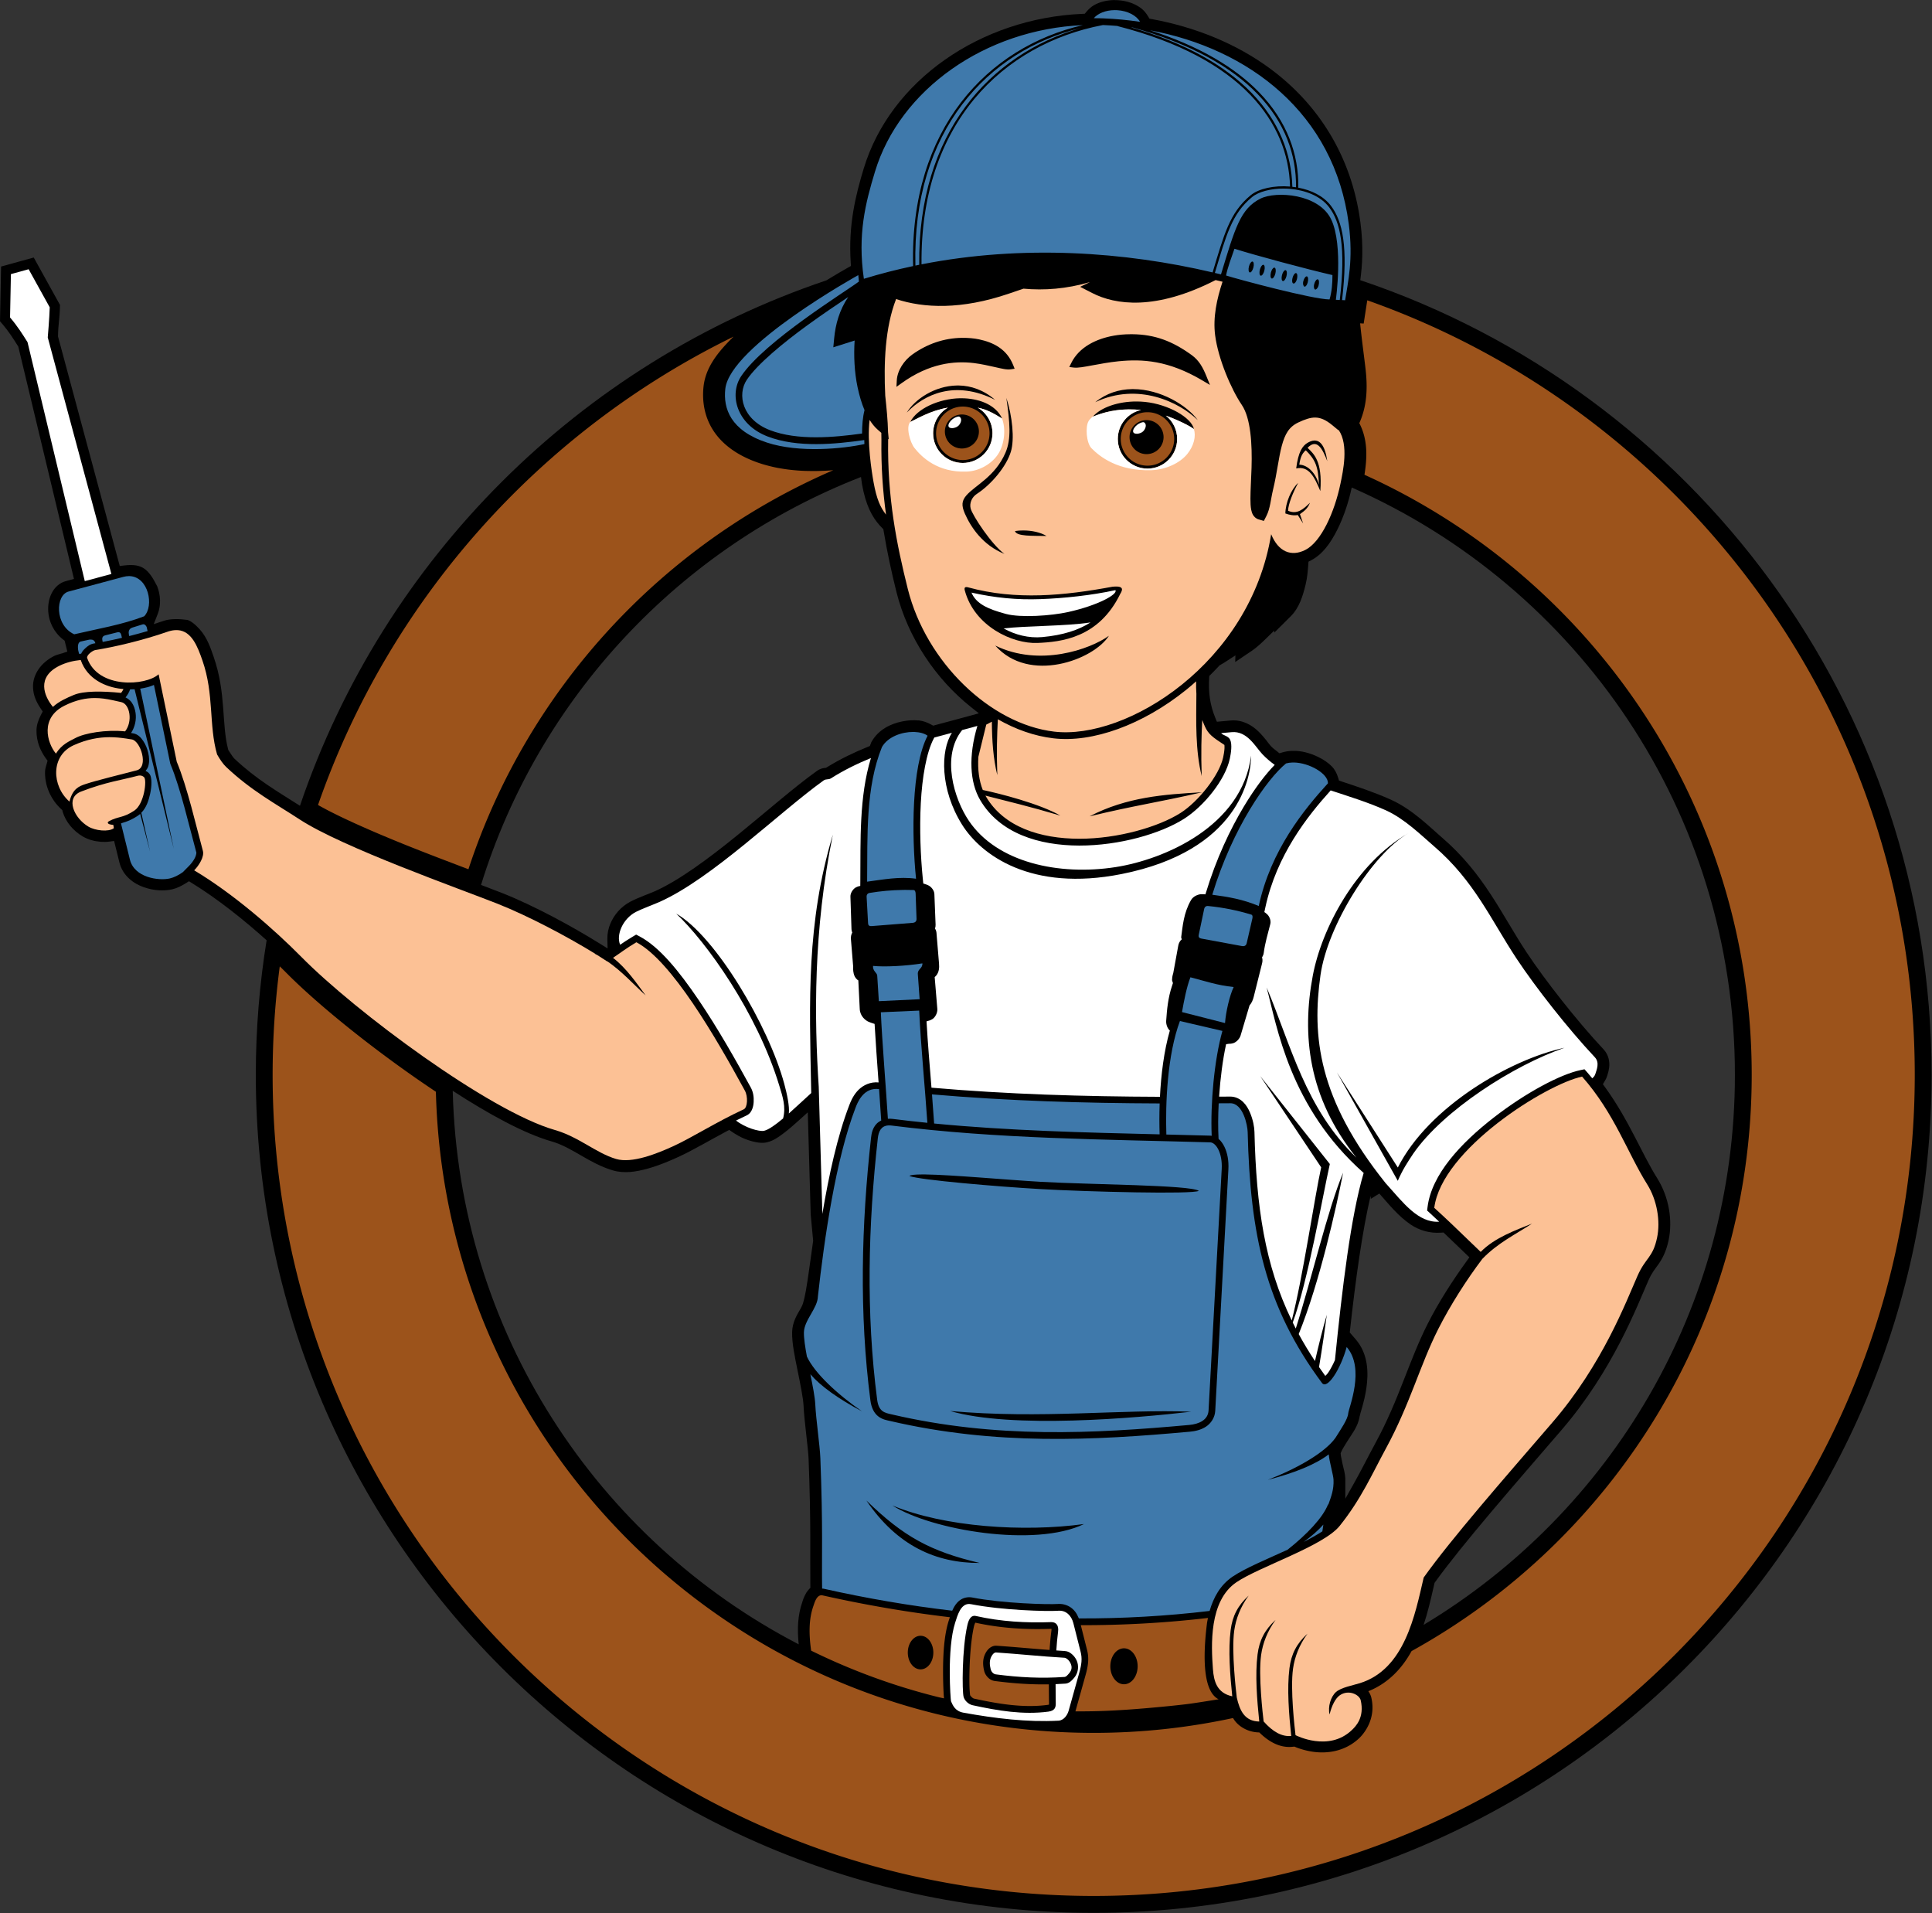<?xml version="1.0" encoding="UTF-8"?>
<!DOCTYPE svg PUBLIC '-//W3C//DTD SVG 1.0//EN'
          'http://www.w3.org/TR/2001/REC-SVG-20010904/DTD/svg10.dtd'>
<svg height="171.2" preserveAspectRatio="xMidYMid meet" version="1.0" viewBox="0.0 -0.0 172.9 171.2" width="172.9" xmlns="http://www.w3.org/2000/svg" xmlns:xlink="http://www.w3.org/1999/xlink" zoomAndPan="magnify"
><rect x="0.0" y="-0.0" width="172.9" height="171.2" fill="#333333" stroke="none"/><g
  ><g id="change1_1"
    ><path d="m 121.353,-2.422 0.006,0.006 c -0.66,0.015 -1.277,0.165 -1.797,0.465 -0.245,0.141 -0.472,0.351 -0.684,0.605 l -0.128,0.154 -0.2,0.009 c -9.136,0.384 -17.201,5.968 -19.583,13.841 -0.735,2.431 -1.386,5.064 -1.162,8.433 l 0.019,0.285 -0.249,0.139 c -0.269,0.151 -0.979,0.553 -1.954,1.151 C 73.512,30.112 56.003,47.587 48.514,69.677 46.51,68.398 44.608,67.311 42.651,65.463 c -0.064,-0.061 -0.078,-0.085 -0.113,-0.13 -0.034,-0.045 -0.073,-0.098 -0.116,-0.159 -0.085,-0.121 -0.186,-0.272 -0.284,-0.429 l -0.036,-0.058 -0.018,-0.066 c -0.598,-2.289 -0.166,-5.027 -1.293,-8.267 -0.269,-0.775 -0.568,-1.702 -1.249,-2.468 -0.196,-0.22 -0.427,-0.437 -0.638,-0.593 -0.21,-0.157 -0.415,-0.239 -0.45,-0.245 -0.755,-0.103 -1.536,-0.115 -2.112,0.074 l -0.914,0.301 0.353,-0.895 c 0.314,-0.797 0.264,-1.704 -0.047,-2.499 -0.393,-0.785 -0.745,-1.293 -1.152,-1.57 -0.412,-0.281 -0.925,-0.389 -1.807,-0.284 l -0.388,0.047 -5.523,-20.525 v -0.062 c 0.006,-0.961 0.146,-1.573 0.168,-2.526 l 0.007,-0.245 -2.349,-4.243 -2.923,0.805 -0.096,4.898 0.225,0.261 c 0.551,0.643 0.963,1.293 1.372,1.944 l 0.039,0.063 4.982,20.789 -0.671,0.179 c -0.648,0.152 -1.096,0.625 -1.34,1.13 -0.241,0.495 -0.324,1.049 -0.291,1.603 0.055,0.908 0.499,1.867 1.342,2.516 l 0.125,0.096 0.243,0.977 -0.396,0.132 c -0.31,0.103 -0.564,0.151 -0.745,0.24 -1.284,0.631 -1.953,1.734 -1.932,2.785 0.016,0.798 0.335,1.416 0.716,1.977 l 0.153,0.225 -0.127,0.24 c -0.254,0.478 -0.42,0.954 -0.43,1.419 -0.022,1.028 0.364,1.899 0.86,2.568 l 0.131,0.176 -0.058,0.212 c -0.082,0.298 -0.158,0.51 -0.166,0.731 -0.044,1.242 0.472,2.487 1.438,3.383 l 0.107,0.099 0.03,0.143 c 0.003,0.003 0.003,0.006 0.003,0.009 0.283,0.924 0.948,1.702 1.804,2.206 0.495,0.291 1.054,0.429 1.617,0.474 0.221,0.018 0.499,0.015 0.778,-0.021 l 0.402,-0.055 0.474,1.919 c 0.296,1.2 1.276,1.907 2.193,2.223 0.912,0.314 1.814,0.349 2.549,0.181 0.396,-0.091 0.818,-0.297 1.245,-0.567 l 0.238,-0.152 0.24,0.148 c 2.318,1.424 4.697,3.324 6.71,5.135 -0.634,3.92 -0.968,7.941 -0.968,12.039 0,41.395 33.59,74.985 74.985,74.985 41.395,0 74.985,-33.59 74.985,-74.985 0,-33.054 -21.419,-61.131 -51.126,-71.103 0.18,-1.331 0.292,-2.994 0.015,-5.133 -0.781,-6.033 -3.857,-10.672 -8.067,-13.785 -3.077,-2.275 -6.756,-3.735 -10.616,-4.447 l -0.202,-0.037 -0.105,-0.177 c -0.185,-0.312 -0.401,-0.575 -0.65,-0.76 -0.567,-0.422 -1.288,-0.666 -2.077,-0.713 -0.098,-0.009 -0.196,-0.009 -0.295,-0.009 z m -22.631,42.681 9.01e-4,4.65e-4 c 0.034,0.265 0.069,0.526 0.092,0.658 0.332,1.836 0.868,2.883 1.613,3.708 0.063,0.07 0.121,0.126 0.197,0.203 l 0.099,0.102 0.023,0.14 c 0.315,1.895 0.707,3.711 1.15,5.482 1.028,4.101 3.52,7.79 6.675,10.298 l 0.696,0.553 -0.856,0.236 c -0.989,0.273 -2.01,0.541 -3.054,0.821 l -0.176,0.048 -0.159,-0.089 c -0.365,-0.203 -0.742,-0.336 -1.108,-0.379 h -0.025 -0.041 -0.025 c -0.101,-0.012 -0.193,-0.018 -0.275,-0.018 h -0.005 -0.006 c -0.378,-0.009 -0.758,0.034 -1.135,0.109 -1.018,0.205 -2.108,0.726 -2.713,1.785 l -0.004,0.003 -0.035,0.059 -0.028,0.072 c -0.009,0.021 -0.017,0.048 -0.036,0.098 l -0.071,0.18 -0.18,0.073 c -1.253,0.508 -2.481,1.099 -3.655,1.823 l -0.085,0.054 -0.1,0.012 c -0.164,0.018 -0.415,0.053 -0.72,0.271 -2.058,1.474 -4.549,3.669 -7.118,5.752 -2.569,2.084 -5.218,4.046 -7.379,5.01 -0.419,0.187 -1.526,0.582 -2.187,0.929 -0.857,0.449 -1.463,1.179 -1.798,1.969 -0.178,0.42 -0.28,0.902 -0.269,1.386 l 0.02,0.835 -0.709,-0.441 C 72.897,80.485 69.495,78.626 66.605,77.483 66.112,77.289 65.453,77.038 64.719,76.76 69.893,60.023 82.515,46.568 98.721,40.259 Z m 43.918,0.939 c 20.198,8.881 34.292,29.056 34.292,52.549 0,20.908 -11.163,39.189 -27.857,49.219 0.379,-1.139 0.65,-2.333 0.853,-3.217 0.036,-0.155 0.072,-0.31 0.106,-0.456 l 0.021,-0.088 0.053,-0.074 c 2.447,-3.393 7.048,-8.656 11.301,-13.591 4.629,-5.372 6.792,-11.155 7.777,-13.378 0.317,-0.716 0.564,-0.984 0.899,-1.456 0.337,-0.474 0.699,-1.137 0.916,-2.17 0.369,-1.764 0.035,-3.846 -1.028,-5.54 -1.405,-2.24 -2.525,-5.199 -4.681,-8.164 l -0.175,-0.242 0.152,-0.255 c 0.095,-0.159 0.157,-0.258 0.245,-0.535 0.087,-0.276 0.141,-0.496 0.166,-0.715 0.054,-0.481 -0.029,-1.108 -0.513,-1.624 -2.366,-2.518 -5.238,-6.19 -6.877,-8.665 -2.238,-3.379 -3.794,-7.039 -7.604,-10.302 -1.044,-0.894 -2.611,-2.497 -4.562,-3.372 -1.476,-0.662 -2.969,-1.15 -4.398,-1.623 l -0.225,-0.075 -0.066,-0.226 c -0.127,-0.432 -0.339,-0.803 -0.551,-1.02 -0.356,-0.364 -0.787,-0.648 -1.258,-0.874 -0.702,-0.336 -1.504,-0.572 -2.334,-0.541 -0.276,0.012 -0.552,0.05 -0.823,0.129 l -0.3,0.088 -0.185,-0.151 c -0.165,-0.135 -0.382,-0.282 -0.583,-0.494 -0.134,-0.142 -0.218,-0.279 -0.405,-0.514 -0.187,-0.235 -0.43,-0.523 -0.703,-0.79 -0.551,-0.54 -1.413,-1.082 -2.491,-0.984 l -1.229,0.111 -0.127,-0.307 c -0.499,-1.212 -0.642,-2.313 -0.563,-3.618 l 0.01,-0.17 0.122,-0.123 c 0.257,-0.256 0.509,-0.51 0.753,-0.776 l 0.054,-0.059 0.07,-0.037 c 0.188,-0.098 0.39,-0.232 0.61,-0.375 l 0.731,-0.473 -0.023,0.595 1.498,-1.011 c 0.398,-0.27 0.815,-0.65 1.23,-1.055 l 0.768,-0.75 v 0.189 l 1.492,-1.484 c 0.731,-0.728 1.06,-1.767 1.317,-2.832 0.145,-0.604 0.192,-1.185 0.236,-1.784 l 0.019,-0.252 0.224,-0.117 c 1.049,-0.544 1.757,-1.562 2.345,-2.727 0.579,-1.147 1.02,-2.477 1.3,-3.791 z M 62.186,95.182 c 3.277,2.122 6.41,3.828 8.843,4.525 1.887,0.541 3.341,1.96 5.481,2.593 1.041,0.308 2.111,0.124 3.128,-0.158 1.018,-0.282 1.999,-0.701 2.79,-1.066 1.233,-0.569 2.707,-1.439 4.257,-2.268 l 0.243,-0.13 0.226,0.157 c 0.407,0.281 0.823,0.511 1.206,0.659 0.332,0.129 0.654,0.224 0.961,0.283 0.28,0.051 0.619,0.098 0.98,0.012 0.612,-0.143 1.068,-0.484 1.565,-0.862 0.449,-0.342 0.912,-0.753 1.369,-1.165 l 0.726,-0.655 0.261,9.136 0.22,2.363 -0.008,0.053 c -0.243,1.694 -0.45,3.339 -0.64,4.389 -0.189,1.049 -0.304,1.326 -0.469,1.611 -0.31,0.539 -0.75,1.215 -0.765,2.131 -0.017,0.997 0.242,2.202 0.492,3.435 0.25,1.234 0.498,2.469 0.528,3.093 0.067,1.429 0.416,3.832 0.453,4.771 0.231,5.931 0.125,8.662 0.158,11.375 l 0.004,0.182 -0.123,0.132 c -0.108,0.116 -0.193,0.233 -0.245,0.319 -0.114,0.187 -0.202,0.388 -0.261,0.542 -0.029,0.077 -0.051,0.144 -0.066,0.191 -0.008,0.024 -0.013,0.042 -0.017,0.057 -0.005,0.015 0.004,-0.006 -0.015,0.051 -0.415,1.175 -0.456,2.439 -0.319,3.772 C 75.135,135.367 62.715,116.76 62.186,95.183 Z M 145.107,104.371 c 0.847,0.955 1.686,2.013 2.794,2.768 0.763,0.519 1.722,0.816 2.75,0.734 l 0.201,-0.015 0.146,0.139 c 0.505,0.48 1.157,1.106 1.889,1.811 l 0.282,0.273 -0.23,0.318 c -1.262,1.742 -2.527,3.704 -3.497,5.621 -1.709,3.379 -2.557,6.772 -4.662,10.645 -0.654,1.203 -1.221,2.354 -1.867,3.506 l -0.846,1.509 v -1.729 c 0,-0.095 -0.003,-0.077 0.005,-0.015 v -0.015 c -0.021,-0.497 -0.159,-0.928 -0.267,-1.414 -0.054,-0.24 -0.101,-0.47 -0.131,-0.65 -0.015,-0.077 -0.015,-0.125 -0.015,-0.131 l -0.011,-0.115 0.045,-0.105 c 0.027,-0.064 0.067,-0.158 0.126,-0.264 0.138,-0.249 0.336,-0.56 0.546,-0.889 0.37,-0.582 0.831,-1.173 0.972,-1.983 0.004,-0.109 0.026,-0.12 0.036,-0.139 v -0.006 c 0.003,-0.009 0.003,-0.006 0.006,-0.012 0.003,-0.006 0.004,-0.009 0.006,-0.012 l -0.006,0.015 c -9.3e-4,0.008 -0.002,0.021 -0.002,0.033 0.003,-0.018 0.007,-0.036 0.011,-0.056 0.005,-0.024 0.007,-0.058 0.01,-0.067 l -0.014,0.051 c 0.01,-0.049 0.023,-0.104 0.039,-0.159 0.039,-0.136 0.096,-0.326 0.158,-0.549 0.126,-0.45 0.277,-1.037 0.372,-1.697 0.19,-1.319 0.186,-3.029 -0.958,-4.354 l -0.53,-0.613 0.021,-0.196 c 0.504,-4.603 1.109,-8.916 1.842,-12.032 l 0.02,0.27 0.757,-0.468 z m -1.732,19.878 c -0.002,0.012 -0.003,0.023 -0.003,0.034 0,0.032 0.002,-0.002 0.003,-0.034 z m -0.039,0.121 c -4.6e-4,0.012 -7.7e-4,0.024 -7.7e-4,0.039 l 0.007,-0.073 c -0.002,0.011 -0.004,0.023 -0.006,0.034 z m -50.1,20.386 c 0.13,0.067 0.26,0.134 0.39,0.2 -0.13,-0.066 -0.261,-0.133 -0.39,-0.2 z m 0.532,0.271 c 0.134,0.067 0.268,0.134 0.403,0.201 -0.135,-0.066 -0.269,-0.133 -0.403,-0.201 z m 0.53,0.264 c 0.173,0.085 0.347,0.169 0.522,0.253 0.184,0.088 0.368,0.175 0.553,0.261 -0.185,-0.086 -0.369,-0.173 -0.553,-0.261 -0.174,-0.083 -0.348,-0.168 -0.522,-0.253 z m 1.126,0.537 c 0.16,0.074 0.321,0.148 0.482,0.221 -0.161,-0.073 -0.322,-0.146 -0.482,-0.221 z m 0.598,0.273 c 0.143,0.065 0.287,0.128 0.431,0.192 -0.144,-0.063 -0.288,-0.127 -0.431,-0.192 z m 0.554,0.246 c 0.147,0.064 0.295,0.128 0.442,0.191 -0.148,-0.063 -0.295,-0.127 -0.442,-0.191 z m 0.55,0.237 c 0.182,0.077 0.365,0.154 0.548,0.23 -0.183,-0.075 -0.366,-0.152 -0.548,-0.23 z m 2.559,1.014 c 0.343,0.127 0.689,0.25 1.035,0.37 -0.347,-0.12 -0.692,-0.244 -1.035,-0.37 z m 3.146,1.058 c 0.388,0.118 0.777,0.232 1.168,0.341 -0.391,-0.11 -0.781,-0.224 -1.168,-0.341 z m 6.481,1.563 c 0.228,0.041 0.457,0.077 0.685,0.115 -0.228,-0.038 -0.458,-0.074 -0.685,-0.115 z" transform="translate(-21.67 2.422)"
    /></g
    ><g id="change2_1"
    ><path d="m 130.455,22.638 0.002,0.001 c -5.376,2.753 -8.975,2.219 -11.048,1.155 l -1.073,-0.551 0.881,-0.427 c -2.119,0.623 -4.111,0.759 -5.951,0.591 l -1.324,0.45 c -4.239,1.444 -7.588,1.303 -10.078,0.481 -0.99,2.545 -1.113,5.738 -0.971,8.641 0.116,1.095 0.226,2.182 0.252,3.278 l 0.06,0.633 -0.053,-0.046 v 0.112 c -0.073,5.115 0.741,9.254 1.763,13.333 1.64,6.541 7.386,12.073 13.091,12.753 6.483,0.772 17.555,-6.111 19.424,-17.663 0.642,1.577 1.799,2.037 3.052,1.408 1.426,-0.716 2.627,-3.397 3.151,-5.938 0.221,-1.07 0.759,-3.466 -0.165,-4.801 l -0.018,0.027 -0.529,-0.437 c -0.641,-0.53 -1.097,-0.689 -1.535,-0.698 -0.438,-0.009 -0.917,0.151 -1.527,0.439 -0.841,0.398 -1.198,1.051 -1.479,2.095 -0.282,1.043 -0.419,2.416 -0.782,3.925 -0.209,0.868 -0.25,1.676 -0.595,2.348 l -0.227,0.442 -0.477,-0.139 c -0.238,-0.07 -0.405,-0.249 -0.494,-0.402 -0.088,-0.153 -0.127,-0.297 -0.158,-0.445 -0.059,-0.296 -0.071,-0.621 -0.071,-1.002 0,-0.761 0.067,-1.73 0.099,-2.77 0.064,-2.081 -0.068,-4.436 -0.871,-5.62 -0.941,-1.386 -2.113,-4.107 -2.387,-6.229 -0.207,-1.604 0.147,-3.248 0.662,-4.795 l -0.286,-0.07 c -0.111,-0.027 -0.225,-0.051 -0.336,-0.078 z m -7.464,4.845 c 2.045,0.018 3.617,0.629 5.33,1.869 0.672,0.486 1.01,1.131 1.328,1.919 l 0.303,0.749 -0.696,-0.411 c -3.033,-1.791 -5.342,-1.918 -7.5,-1.704 -0.811,0.081 -1.642,0.238 -2.35,0.368 -0.707,0.129 -1.261,0.243 -1.662,0.192 l -0.379,-0.047 0.167,-0.343 c 0.704,-1.451 2.266,-2.192 3.835,-2.466 0.449,-0.079 0.927,-0.121 1.424,-0.124 h 6.2e-4 c 0.067,-6.21e-4 0.133,-7.77e-4 0.199,0 z m -15.211,0.325 h 6.2e-4 c 0.541,-0.006 1.056,0.039 1.516,0.137 1.286,0.274 2.478,0.873 3.048,2.306 l 0.127,0.32 -0.34,0.052 c -0.368,0.057 -0.815,-0.064 -1.396,-0.194 -0.579,-0.129 -1.258,-0.285 -1.917,-0.365 -1.742,-0.211 -3.99,0.018 -6.461,1.797 l -0.462,0.332 0.03,-0.569 c 0.046,-0.905 0.657,-1.801 1.393,-2.328 1.319,-0.943 2.832,-1.471 4.46,-1.489 z m -0.485,4.263 c 0.064,-0.001 0.128,-0.001 0.192,0 1.073,0.021 2.197,0.389 3.238,1.285 -3.592,-1.813 -6.354,-0.48 -7.903,1.136 0.728,-1.197 2.501,-2.384 4.473,-2.421 z m 15.783,0.323 c 2.449,0.004 4.848,1.471 5.786,2.779 -1.645,-1.616 -5.364,-3.42 -9.177,-1.608 1.005,-0.814 2.143,-1.151 3.274,-1.17 0.039,-6.22e-4 0.078,-9.32e-4 0.117,-9.32e-4 z m -11.344,0.793 c 0.532,1.626 0.741,3.681 0.405,4.794 -0.404,1.339 -1.747,2.947 -3.054,3.793 -0.442,0.286 -0.667,0.822 -0.551,1.294 0.152,0.623 1.905,3.278 3.028,4.072 -1.943,-0.772 -3.022,-2.413 -3.545,-3.611 -0.314,-0.719 -0.286,-1.141 0.142,-1.63 0.793,-0.905 2.555,-1.661 3.488,-3.801 0.543,-1.244 0.396,-2.714 0.086,-4.911 z m -4.004,0.026 c 1.417,0.007 3.015,0.497 3.626,1.818 -0.78,-0.479 -1.362,-0.811 -2.178,-0.975 0.813,0.477 1.313,1.349 1.313,2.291 0,1.467 -1.189,2.656 -2.656,2.656 -1.467,0 -2.657,-1.189 -2.656,-2.656 0,-0.946 0.504,-1.82 1.321,-2.296 -1.61,0.279 -2.757,1.009 -3.367,1.282 0.582,-1.181 2.566,-2.089 4.461,-2.12 0.045,-7.76e-4 0.091,-0.001 0.136,-7.76e-4 z m 15.685,0.289 c 0.24,0 0.483,0.015 0.726,0.039 2.081,0.211 4.157,1.397 4.379,2.432 -0.391,-0.3 -1.448,-0.822 -2.512,-1.205 0.637,0.504 1.008,1.271 1.008,2.083 0,1.467 -1.189,2.656 -2.656,2.656 -1.467,0 -2.657,-1.189 -2.656,-2.656 0,-1.244 0.864,-2.321 2.078,-2.592 -1.469,-0.141 -2.864,0.003 -4.312,0.599 0.729,-0.828 2.266,-1.367 3.945,-1.356 z m -23.922,1.648 c 4.04e-4,4.66e-4 5.28e-4,9.32e-4 7.76e-4,0.001 0,-4.66e-4 0,-9.32e-4 0,-0.001 z m 7.76e-4,0.001 c -0.241,1.943 0.188,4.658 0.353,5.572 0.272,1.505 0.609,2.26 1.116,2.902 -0.284,-2.074 -0.446,-4.269 -0.412,-6.678 0.003,-0.213 -0.003,-0.426 -0.009,-0.639 l -0.335,-0.294 c -0.27,-0.237 -0.504,-0.532 -0.714,-0.864 z m 39.816,1.844 c 0.016,-4.66e-4 0.032,-3.3e-5 0.048,7.76e-4 0.43,0.021 0.889,0.405 1.093,1.842 -0.444,-1.151 -0.937,-2.043 -1.762,-1.192 0.527,0.528 1.348,1.159 1.141,3.869 -0.525,-1.249 -1.01,-2.265 -2.16,-2.023 0.188,-1.504 0.571,-2.027 1.009,-2.286 0.163,-0.097 0.391,-0.208 0.631,-0.211 z m -0.777,0.876 c -0.468,0.343 -0.54,1.025 -0.586,1.283 0.81,0.025 1.528,0.843 1.758,1.819 -0.059,-1.682 -0.329,-2.257 -1.172,-3.102 z m -0.684,2.911 c -0.453,0.832 -0.894,1.898 -0.905,2.497 0.803,0.361 1.359,-0.135 1.963,-0.717 -0.244,0.586 -0.565,0.765 -0.901,1.02 l 0.286,0.836 -0.482,-0.759 c -0.323,0.07 -0.732,-3.4e-5 -1.109,-0.139 0.009,-0.935 0.507,-2.154 1.148,-2.737 z m -24.593,4.26 c 0.764,0 1.537,0.171 2.073,0.494 -1.212,-0.024 -2.705,0.052 -2.824,-0.441 0.243,-0.037 0.497,-0.055 0.752,-0.054 z m 8.303,5.017 c 0.452,0 0.704,0.136 0.36,0.668 -1.924,3.944 -5.289,4.292 -7.411,4.38 -2.221,0.092 -5.634,-1.489 -6.494,-4.692 -0.073,-0.273 0.024,-0.358 0.31,-0.279 4.267,1.166 8.575,0.742 12.914,-0.061 0.08,-0.006 0.155,-0.012 0.229,-0.015 v 0.001 c 0.032,-0.001 0.063,-0.002 0.093,-0.002 z m -84.116,3.9 c -0.044,0 -0.088,0.002 -0.133,0.004 -0.207,0.015 -0.431,0.063 -0.676,0.149 -2.139,0.748 -4.683,1.352 -6.429,1.629 -0.242,0.039 -0.823,0.464 -0.731,0.725 0.981,2.766 5.241,2.487 6.391,1.445 l 1.622,7.822 c 0.943,2.256 1.741,5.789 2.339,7.974 0.146,0.533 -0.354,1.318 -0.779,1.746 3.535,2.11 7.165,5.292 9.585,7.739 4.831,4.901 16.833,13.816 22.682,15.491 2.167,0.621 3.693,2.064 5.489,2.596 1.422,0.421 3.645,-0.463 5.178,-1.17 1.633,-0.753 3.838,-2.16 6.249,-3.272 0.347,-0.16 0.389,-1.146 0.102,-1.671 -2.6,-4.756 -6.564,-11.624 -9.711,-13.277 -0.92,0.548 -1.391,0.926 -2.09,1.393 1.205,0.931 2.124,2.286 2.92,3.364 -1.121,-1.024 -2.098,-2.133 -3.414,-3.043 -0.006,0.003 -0.009,0.006 -0.015,0.009 -0.264,-0.176 -0.56,-0.367 -0.875,-0.563 -0.075,-0.041 -0.15,-0.082 -0.227,-0.122 l 0.015,-0.009 C 72.545,81.442 68.985,79.547 66.211,78.449 62.83,77.112 52.296,73.388 48.492,70.902 46.326,69.486 44.166,68.336 41.919,66.214 41.636,65.947 41.364,65.552 41.097,65.083 40.341,62.46 40.846,59.722 39.789,56.684 39.355,55.433 38.827,54.042 37.571,53.96 l -6.21e-4,0.003 c -0.042,-0.003 -0.085,-0.004 -0.128,-0.004 z m 83.468,0.507 c -1.38,2.165 -7.136,4.305 -10.172,0.876 3.965,1.939 8.493,0.332 10.172,-0.876 z m -92.013,2.165 -0.002,4.04e-4 c -0.684,0.068 -1.331,0.234 -1.904,0.515 -2.073,1.019 -1.381,2.713 -0.586,3.684 0.532,-0.496 1.243,-0.807 1.87,-1.07 0.883,-0.369 2.518,-0.357 4.233,-0.184 0.085,-0.107 0.155,-0.224 0.212,-0.346 -0.06,-0.006 -0.12,-0.009 -0.181,-0.015 -1.473,-0.161 -3.05,-0.9 -3.634,-2.548 -0.006,-0.012 -0.006,-0.024 -0.009,-0.038 z m 99.819,1.911 c -0.293,0.261 -0.588,0.517 -0.889,0.759 -3.912,3.149 -8.401,4.755 -11.891,4.339 -1.699,-0.202 -3.384,-0.799 -4.966,-1.703 -0.075,1.402 -0.12,2.941 -0.049,4.994 -0.375,-1.507 -0.472,-3.126 -0.488,-4.777 l -0.501,0.26 -0.705,2.881 c -0.075,1.151 0.069,2.156 0.395,2.968 1.516,0.32 5.084,1.225 6.942,2.293 -2.769,-0.82 -4.577,-1.245 -6.703,-1.789 0.015,0.024 0.027,0.052 0.041,0.077 1.602,2.742 4.867,3.777 8.353,3.783 3.485,0.003 7.12,-1.071 9.067,-2.31 1.585,-1.009 3.468,-3.368 3.813,-4.977 0.051,-0.237 0.103,-0.535 0.118,-0.797 0.006,-0.115 0,-0.22 -0.006,-0.308 -1.085,-0.71 -1.44,-0.967 -1.753,-1.667 -0.086,-0.192 -0.161,-0.38 -0.231,-0.566 -0.076,1.407 -0.12,2.953 -0.051,5.016 -0.569,-2.29 -0.497,-4.836 -0.475,-7.363 -0.027,-0.363 -0.033,-0.734 -0.021,-1.115 z m -98.553,1.494 c -0.787,0 -1.676,0.163 -2.713,0.679 -2.213,1.1 -1.572,3.323 -0.777,4.294 0.549,-0.865 1.215,-1.107 1.73,-1.386 0.842,-0.456 2.747,-0.777 4.462,-0.604 0.702,-0.887 0.432,-2.45 -0.342,-2.617 -0.497,-0.108 -1.025,-0.245 -1.605,-0.317 -0.242,-0.03 -0.494,-0.049 -0.756,-0.049 z m 1.283,3.502 -6.21e-4,0.001 c -0.916,0.006 -1.963,0.172 -3.17,0.714 -2.094,0.938 -1.981,3.665 -0.389,5.05 0.285,-1.162 0.869,-1.38 1.425,-1.566 0.961,-0.323 3.241,-0.878 4.594,-1.232 1.094,-0.286 0.344,-2.638 -0.437,-2.764 -0.165,-0.024 -0.335,-0.052 -0.51,-0.081 -0.461,-0.068 -0.963,-0.124 -1.513,-0.121 z m 2.755,3.428 c -0.108,-0.003 -0.191,0.021 -0.215,0.027 -1.456,0.392 -2.808,0.545 -5.062,1.412 -1.453,0.56 -0.626,2.382 0.662,3.14 0.607,0.357 1.796,0.496 2.272,0.138 l -0.047,-0.297 c -0.097,-0.009 -0.23,-0.021 -0.34,-0.056 -0.151,-0.051 -0.237,-0.17 -0.043,-0.275 0.84,-0.458 1.225,-0.255 2.267,-0.95 0.882,-0.588 1.142,-2.736 0.865,-2.991 -0.119,-0.11 -0.251,-0.143 -0.358,-0.148 z M 129.242,68.47 c -4.005,0.921 -5.971,1.164 -10.065,2.153 3.311,-1.727 6.687,-1.968 10.065,-2.153 z m 34.014,25.44 c -3.188,0.664 -12.578,6.518 -13.229,11.743 0.882,0.796 1.927,1.788 4.154,3.943 1.249,-1.277 3.13,-1.941 4.595,-2.533 -1.502,0.982 -3.071,1.731 -4.447,3.158 -1.4,1.847 -2.871,4.151 -3.95,6.283 -1.641,3.245 -2.507,6.681 -4.676,10.673 -1.236,2.274 -2.206,4.52 -4.14,6.932 -1.449,1.808 -7.194,3.656 -9.242,5.044 -2.465,1.67 -2.259,5.654 -2.103,7.775 0.082,1.111 0.37,2.14 1.73,2.433 -0.199,-1.922 -0.37,-4.133 -0.144,-5.925 0.159,-1.259 0.639,-2.2 1.613,-3.087 -0.726,0.996 -1.146,2.069 -1.294,3.142 -0.257,1.871 0.167,5.461 0.231,5.985 0.262,1.153 0.698,2.119 2.01,2.141 -0.202,-1.94 -0.381,-4.188 -0.152,-6.005 0.159,-1.259 0.639,-2.2 1.613,-3.087 -0.726,0.996 -1.147,2.068 -1.295,3.141 -0.253,1.84 0.151,5.323 0.226,5.942 0.823,0.936 1.645,1.383 2.468,1.3 -0.204,-1.953 -0.388,-4.229 -0.157,-6.063 0.159,-1.259 0.638,-2.201 1.612,-3.087 -0.726,0.996 -1.146,2.069 -1.294,3.142 -0.253,1.836 0.149,5.308 0.225,5.936 0.04,0.021 2.967,1.527 5.038,-0.453 0.343,-0.328 1.154,-1.12 0.795,-2.671 -0.116,-0.501 -1.081,-0.986 -1.866,-0.447 -0.396,0.271 -0.735,0.938 -0.918,1.72 -0.17,-0.685 0.101,-1.589 0.573,-2.01 0.452,-0.403 1.481,-0.587 2.133,-0.789 4.032,-1.25 4.941,-6.142 5.716,-9.455 2.478,-3.48 7.198,-8.862 11.529,-13.887 4.492,-5.213 6.588,-10.806 7.611,-13.117 0.731,-1.651 1.364,-1.583 1.748,-3.417 0.304,-1.452 0.009,-3.333 -0.889,-4.763 -1.763,-2.811 -2.917,-6.342 -5.825,-9.638 z" fill="#fcc195" transform="translate(-21.67 2.422)"
    /></g
    ><g id="change3_1"
    ><path d="m 144.033,24.451 -7.8e-4,0.001 c -0.016,0.099 -0.038,0.226 -0.052,0.318 l -0.271,1.757 -0.318,-0.018 c 0.148,1.462 0.338,2.825 0.478,4.017 0.193,1.636 0.173,3.312 -0.551,4.915 0.542,1.028 0.655,2.131 0.623,3.044 -0.005,0.142 -0.013,0.283 -0.023,0.421 0,0 0,0.003 0,0.006 -0.01,0.136 -0.023,0.268 -0.037,0.398 -0.029,0.265 -0.064,0.514 -0.102,0.749 20.436,9.238 34.656,29.802 34.656,53.687 0,22.205 -12.292,41.536 -30.441,51.569 -0.837,1.526 -2.079,2.876 -3.867,3.589 0.116,0.166 0.215,0.353 0.27,0.589 0.447,1.937 -0.718,3.259 -1.072,3.598 -1.291,1.234 -2.908,1.396 -4.085,1.24 -0.588,-0.078 -1.087,-0.227 -1.45,-0.358 -0.115,-0.042 -0.19,-0.076 -0.276,-0.112 l -0.191,0.018 c -1.091,0.11 -2.09,-0.433 -2.953,-1.287 h -0.022 c -0.894,-0.015 -1.69,-0.434 -2.151,-1.02 -0.068,-0.087 -0.126,-0.177 -0.182,-0.267 -4.019,0.866 -8.19,1.327 -12.468,1.327 -32.014,0 -58.061,-25.546 -58.868,-57.365 -0.332,-0.222 -0.663,-0.445 -0.996,-0.673 -0.405,-0.276 -0.81,-0.555 -1.215,-0.841 -4.415,-3.107 -8.659,-6.578 -11.225,-9.18 -0.169,-0.17 -0.355,-0.351 -0.536,-0.528 -0.419,3.174 -0.638,6.411 -0.638,9.699 0,40.581 32.898,73.479 73.479,73.479 40.581,0 73.479,-32.898 73.479,-73.479 0,-31.995 -20.452,-59.209 -48.994,-69.295 z m -56.712,3.245 c -0.001,0.001 -0.002,0.002 -0.003,0.003 8.7e-4,-4.66e-4 0.002,-9.32e-4 0.003,-0.001 z m -0.003,0.003 C 70.011,36.16 56.523,51.222 50.13,69.607 h 0.004 c 0.186,0.108 0.396,0.221 0.613,0.337 0.054,0.03 0.103,0.056 0.158,0.085 0.197,0.104 0.411,0.212 0.629,0.321 0.097,0.048 0.192,0.096 0.292,0.145 0.196,0.096 0.401,0.195 0.609,0.294 0.148,0.07 0.298,0.14 0.452,0.212 0.193,0.089 0.388,0.179 0.589,0.27 0.113,0.051 0.23,0.104 0.346,0.155 0.643,0.288 1.316,0.582 2.008,0.874 0.081,0.035 0.165,0.068 0.246,0.102 0.714,0.3 1.44,0.599 2.164,0.887 0.932,0.372 1.851,0.73 2.738,1.071 0.24,0.092 0.456,0.174 0.69,0.263 0.66,0.252 1.322,0.505 1.923,0.732 5.274,-16.056 17.263,-29.065 32.649,-35.703 -0.003,4.65e-4 -0.007,4.65e-4 -0.01,0 -0.215,0.018 -0.434,0.032 -0.657,0.044 -0.076,0.003 -0.153,0.006 -0.229,0.009 -0.2,0.009 -0.4,0.015 -0.605,0.018 h -0.36 c -0.432,0 -0.869,-0.012 -1.313,-0.046 -0.012,0 -0.024,0 -0.036,-0.003 -0.265,-0.021 -0.531,-0.047 -0.798,-0.08 -0.024,-0.003 -0.049,-0.006 -0.074,-0.009 -0.246,-0.033 -0.492,-0.071 -0.738,-0.115 -0.026,-0.006 -0.052,-0.009 -0.078,-0.012 -0.247,-0.047 -0.493,-0.101 -0.739,-0.162 -0.098,-0.024 -0.197,-0.049 -0.295,-0.076 -0.044,-0.012 -0.087,-0.024 -0.131,-0.035 -0.162,-0.046 -0.324,-0.094 -0.484,-0.147 -1.945,-0.64 -3.361,-1.655 -4.197,-2.954 -0.837,-1.299 -0.995,-2.728 -0.863,-3.925 0.196,-1.776 1.359,-3.14 2.601,-4.38 0.027,-0.026 0.056,-0.053 0.083,-0.08 z m 20.516,6.258 a 2.392,2.392 0 0 0 -2.392,2.392 2.392,2.392 0 0 0 2.392,2.392 2.392,2.392 0 0 0 2.392,-2.392 2.392,2.392 0 0 0 -2.392,-2.392 z m 16.526,0.504 a 2.392,2.392 0 0 0 -2.392,2.392 2.392,2.392 0 0 0 2.392,2.392 2.392,2.392 0 0 0 2.392,-2.392 2.392,2.392 0 0 0 -2.392,-2.392 z m -16.608,0.204 a 1.522,1.522 0 0 1 1.523,1.522 1.522,1.522 0 0 1 -1.523,1.522 1.522,1.522 0 0 1 -1.522,-1.522 1.522,1.522 0 0 1 1.522,-1.522 z m 16.526,0.504 a 1.522,1.522 0 0 1 1.523,1.522 1.522,1.522 0 0 1 -1.523,1.522 1.522,1.522 0 0 1 -1.522,-1.522 1.522,1.522 0 0 1 1.522,-1.522 z M 95.201,140.319 c -0.453,-0.015 -0.631,0.654 -0.74,0.965 -0.407,1.152 -0.413,2.486 -0.199,3.99 3.628,1.782 7.471,3.194 11.481,4.183 0.136,0.027 0.27,0.058 0.406,0.085 -0.012,-0.138 -0.024,-0.298 -0.034,-0.51 -0.027,-0.489 -0.049,-1.154 -0.049,-1.894 0,-1.479 0.089,-3.234 0.507,-4.539 0.027,-0.088 0.069,-0.209 0.102,-0.316 -3.793,-0.448 -7.586,-1.101 -11.38,-1.951 -0.033,-0.006 -0.063,-0.012 -0.094,-0.012 z m 34.573,2.029 c -3.793,0.443 -7.587,0.655 -11.38,0.647 l 0.563,2.226 c 0.185,0.73 0.099,1.4 -0.128,2.209 l -0.916,3.276 c 1.824,0.012 3.676,-0.05 6.494,-0.296 1.466,-0.128 2.531,-0.237 3.406,-0.342 0.808,-0.097 2.263,-0.34 2.913,-0.441 -1.362,-0.691 -1.441,-3.629 -1.034,-6.85 0.024,-0.142 0.053,-0.285 0.082,-0.427 z m -20.816,0.422 c -0.031,0.052 -0.086,0.162 -0.125,0.333 -0.232,1.014 -0.354,2.478 -0.394,3.728 -0.021,0.625 -0.021,1.199 -0.009,1.64 0.011,0.413 0.058,0.773 0.054,0.778 0.022,0.065 0.218,0.288 0.363,0.319 2.236,0.485 4.421,0.843 6.558,0.562 0.088,-0.012 0.12,-0.021 0.138,-0.027 0,-0.015 0.006,-0.037 0.006,-0.077 -0.006,-0.574 -0.012,-1.153 -0.015,-1.737 -1.603,0.03 -3.165,-0.081 -4.829,-0.297 -0.294,-0.038 -0.513,-0.195 -0.663,-0.36 -0.15,-0.165 -0.248,-0.345 -0.298,-0.557 -0.1,-0.418 -0.177,-0.984 0.105,-1.539 0.084,-0.164 0.185,-0.318 0.338,-0.454 0.153,-0.136 0.388,-0.268 0.674,-0.247 1.669,0.114 3.153,0.26 4.74,0.379 0.035,-0.565 0.086,-1.135 0.161,-1.711 0.021,-0.155 0,-0.182 0,-0.182 h -0.006 c -2.251,0.083 -4.518,-0.047 -6.794,-0.549 z m -4.919,1.174 h 5.7e-4 0.015 c 0.631,0 1.142,0.673 1.142,1.503 -3e-5,0.83 -0.511,1.503 -1.142,1.503 -0.631,0 -1.143,-0.673 -1.143,-1.503 -4e-5,-0.822 0.502,-1.492 1.127,-1.503 z m 18.22,1.121 c 0.675,0 1.222,0.72 1.222,1.608 0,0.888 -0.547,1.609 -1.222,1.609 -0.675,0 -1.222,-0.721 -1.222,-1.609 0,-0.888 0.547,-1.608 1.222,-1.608 z" fill="#9c531b" transform="translate(-21.67 2.422)"
    /></g
    ><g id="change4_1"
    ><path d="m 24.234,21.668 -1.306,0.36 -0.282,0.078 h 3.11e-4 l -0.076,3.879 c 0.645,0.753 1.119,1.5 1.563,2.21 l 5.124,21.38 2.381,-0.638 -5.695,-21.166 v 0 c 8.2e-5,-9.32e-4 0.155,-1.796 0.176,-2.696 10e-7,0 -4e-6,0 0,-4.66e-4 l -0.909,-1.641 -0.977,-1.764 h -1.56e-4 z M 106.864,33.27 c -0.232,0.024 -0.455,0.066 -0.669,0.12 0.22,-0.051 0.444,-0.091 0.669,-0.12 z m -0.365,0.783 c -1.61,0.279 -2.757,1.009 -3.367,1.282 -0.41,0.437 -0.024,1.825 0.381,2.334 0.655,0.824 2.081,2.206 4.663,2.107 1.14,-0.043 2.248,-0.692 2.815,-1.559 0.611,-0.935 0.692,-2.345 0.349,-3.194 -0.772,-0.473 -1.353,-0.804 -2.164,-0.966 0.813,0.477 1.313,1.349 1.313,2.291 0,1.467 -1.189,2.656 -2.656,2.656 -1.467,0 -2.657,-1.189 -2.656,-2.656 4e-4,-0.946 0.503,-1.82 1.321,-2.296 z m 16.193,0.158 c -1.08,0.009 -2.136,0.202 -3.222,0.648 0.009,-0.012 0.021,-0.021 0.031,-0.032 -0.187,0.146 -0.327,0.292 -0.408,0.423 -0.307,0.501 -0.208,1.961 0.257,2.436 0.752,0.767 2.387,2.054 5.348,1.963 1.307,-0.04 2.578,-0.645 3.228,-1.452 0.603,-0.749 0.787,-1.596 0.589,-2.226 -0.395,-0.3 -1.446,-0.82 -2.506,-1.201 0.637,0.504 1.008,1.271 1.008,2.083 0,1.467 -1.189,2.656 -2.656,2.656 -1.467,0 -2.657,-1.189 -2.656,-2.656 0,-1.244 0.864,-2.321 2.078,-2.592 -0.367,-0.035 -0.73,-0.052 -1.09,-0.049 z m -11.565,0.432 c 0.027,0.038 0.054,0.076 0.079,0.115 -0.024,-0.04 -0.051,-0.08 -0.079,-0.115 z m 0.11,0.167 c 0.015,0.027 0.03,0.057 0.045,0.085 -0.015,-0.03 -0.03,-0.057 -0.045,-0.085 z m -3.755,0.037 -9.3e-4,9.31e-4 c -0.129,-0.012 -0.398,0.103 -0.56,0.231 -0.243,0.191 -0.394,0.431 -0.372,0.618 0.024,0.199 0.325,0.211 0.463,0.178 0.195,-0.046 0.381,-0.101 0.536,-0.328 0.168,-0.246 0.202,-0.548 -0.018,-0.684 -0.012,-0.006 -0.027,-0.012 -0.046,-0.015 z m 16.527,0.504 -4.7e-4,9.32e-4 c -0.129,-0.012 -0.398,0.103 -0.561,0.231 -0.243,0.191 -0.394,0.431 -0.373,0.618 h 0.003 c 0.024,0.196 0.324,0.211 0.462,0.178 0.195,-0.046 0.381,-0.101 0.536,-0.328 0.165,-0.246 0.199,-0.548 -0.021,-0.684 -0.012,-0.006 -0.027,-0.012 -0.046,-0.015 z m -2.518,15.032 c -2.129,0.466 -4.608,0.728 -6.701,0.803 -2.11,0.076 -4.043,-0.11 -6.179,-0.583 0.413,0.987 1.43,1.468 3.092,1.911 1.311,0.349 4.027,0.168 5.56,-0.173 2.686,-0.598 4.469,-1.595 4.229,-1.957 z m -2.229,2.889 c -2.212,0.344 -5.658,0.287 -7.775,0.536 1.03,0.575 2.248,0.888 3.464,0.775 1.858,-0.171 3.257,-0.632 4.311,-1.311 z m -10.124,9.26 c -0.447,0.126 -0.904,0.248 -1.362,0.37 -1.876,2.329 -0.746,6.132 0.605,8.126 2.527,3.731 8.057,4.926 13.137,4.135 4.319,-0.673 11.317,-3.644 12.116,-9.979 0,1.983 -1.132,8.52 -11.588,10.601 -8.119,1.615 -12.587,-1.717 -14.281,-4.424 -1.965,-3.141 -1.939,-6.625 -0.902,-8.214 -0.523,0.139 -1.051,0.279 -1.58,0.423 l -0.064,0.122 c -0.645,1.244 -1.02,3.425 -1.143,5.747 -0.123,2.322 -0.018,4.796 0.174,6.712 l 0.048,0.482 c 0.015,0.006 0.033,0.009 0.049,0.015 0.124,0.041 0.279,0.079 0.471,0.188 0.193,0.11 0.461,0.404 0.473,0.742 l 0.108,2.734 c 0.006,0.109 -0.012,0.229 -0.05,0.346 0.141,0.232 0.129,0.396 0.141,0.535 l 0.217,2.603 c 0.033,0.388 -0.003,0.737 -0.219,1.032 -0.05,0.068 -0.107,0.125 -0.17,0.175 l 0.237,2.855 c 0.03,0.35 -0.202,0.761 -0.438,0.905 -0.236,0.144 -0.406,0.162 -0.421,0.168 -0.036,0.015 -0.072,0.024 -0.108,0.037 0.108,1.883 0.282,3.943 0.443,5.933 6.8,0.591 13.628,0.791 20.447,0.816 0.099,-1.953 0.352,-4.076 0.886,-5.929 -0.015,-0.015 -0.018,-0.015 -0.036,-0.032 -0.179,-0.169 -0.314,-0.522 -0.293,-0.834 0.068,-1.003 0.163,-2.054 0.523,-3.13 l 0.082,-0.246 c -0.024,-0.102 -0.08,-0.213 -0.08,-0.297 0.006,-0.328 0.102,-0.559 0.108,-0.598 l 0.447,-2.452 c 0.031,-0.175 0.101,-0.342 0.232,-0.495 0.021,-0.027 0.059,-0.045 0.086,-0.069 -0.012,-0.074 -0.063,-0.136 -0.054,-0.212 0.139,-1.001 0.212,-2.141 0.875,-3.301 0.21,-0.368 0.657,-0.52 0.895,-0.532 h 0.003 c 0.083,-0.003 0.146,0 0.184,0 0.068,0 0.142,0.009 0.212,0.012 l 0.04,-0.133 c 0.926,-3.058 2.178,-5.698 3.416,-7.754 0.974,-1.619 1.924,-2.864 2.743,-3.697 -0.399,-0.29 -0.772,-0.607 -1.111,-0.965 -0.624,-0.66 -1.346,-2.09 -2.738,-1.963 l -0.942,0.086 c 0.165,0.218 0.635,0.235 0.803,0.593 0.198,0.42 0.076,1.199 -0.032,1.706 -0.405,1.892 -2.337,4.251 -4.078,5.359 -4.187,2.665 -14.768,4.305 -18.264,-1.677 -0.929,-1.59 -1.053,-3.927 -0.246,-6.625 z m -9.517,2.87 -0.007,0.002 c 0,4.04e-4 -4.03e-4,6.99e-4 -4.03e-4,0.001 0.002,-9.48e-4 0.005,-0.002 0.007,-0.003 z m -0.007,0.003 c -1.239,0.507 -2.443,1.098 -3.579,1.818 -0.219,0.139 -0.436,0.032 -0.652,0.186 -3.961,2.838 -9.993,8.776 -14.683,10.869 -0.503,0.224 -1.644,0.645 -2.127,0.899 -1.17,0.613 -1.781,2.06 -1.405,2.935 0.324,-0.222 0.674,-0.456 1.143,-0.735 l 0.29,-0.172 0.299,0.156 c 1.785,0.938 3.548,3.122 5.278,5.67 1.729,2.548 3.377,5.467 4.68,7.851 0.226,0.413 0.284,0.863 0.26,1.293 -0.012,0.215 -0.046,0.424 -0.126,0.631 -0.081,0.207 -0.215,0.445 -0.511,0.582 -0.318,0.147 -0.631,0.299 -0.942,0.454 0.83,0.651 2.091,1.015 2.516,0.916 0.408,-0.095 1.031,-0.547 1.696,-1.103 0.275,-1.048 -0.046,-1.971 -0.339,-2.934 -2,-6.578 -6.557,-12.892 -9.227,-15.393 3.509,1.993 8.27,10.041 9.671,15.229 0.249,0.922 0.481,1.994 0.41,2.655 0.737,-0.652 1.463,-1.345 2.003,-1.83 0,-0.136 0,-0.274 -0.009,-0.413 -0.154,-7.794 -0.432,-14.775 1.943,-22.701 -1.761,8.594 -1.657,16.464 -1.261,22.557 v 0.006 l 0.325,11.364 c 0.58,-3.468 1.351,-6.975 2.4,-9.71 0.095,-0.248 0.293,-0.776 0.703,-1.251 0.36,-0.416 0.944,-0.793 1.673,-0.813 0.083,0 0.168,0.003 0.254,0.012 -0.131,-1.798 -0.273,-3.746 -0.357,-5.237 -0.169,-0.052 -0.338,-0.11 -0.507,-0.177 -0.283,-0.113 -0.795,-0.499 -0.822,-1.162 l -0.116,-2.339 -0.012,-0.216 c -0.033,-0.021 -0.068,-0.041 -0.098,-0.067 -0.19,-0.164 -0.273,-0.371 -0.312,-0.532 -0.08,-0.322 -0.046,-0.579 -0.049,-0.616 l -0.203,-2.484 c -0.015,-0.192 0.015,-0.388 0.121,-0.583 -0.039,-0.089 -0.067,-0.185 -0.07,-0.292 l -0.095,-2.923 c -0.012,-0.354 0.267,-0.708 0.485,-0.822 0.187,-0.097 0.323,-0.121 0.396,-0.134 l 0.004,-0.379 c 0.031,-3.716 -0.115,-7.581 0.951,-11.065 z m 41.146,2.895 c -2.09,2.314 -4.842,5.787 -5.851,10.479 l -0.088,0.41 c 0.082,0.054 0.171,0.117 0.271,0.215 0.159,0.156 0.346,0.517 0.262,0.851 -0.224,0.891 -0.471,1.683 -0.592,2.606 -0.018,0.125 -0.07,0.256 -0.147,0.373 0.074,0.257 0.027,0.44 -0.009,0.589 l -0.739,2.955 c -0.076,0.303 -0.188,0.551 -0.373,0.764 l -0.799,2.689 c -0.095,0.319 -0.405,0.612 -0.656,0.687 -0.251,0.074 -0.395,0.056 -0.389,0.056 -0.077,0.015 -0.169,0.024 -0.252,0.036 -0.303,1.392 -0.517,3.063 -0.626,4.694 0.334,0 0.668,-0.003 1.001,-0.006 0.459,-0.003 0.865,0.208 1.146,0.482 0.281,0.274 0.468,0.604 0.611,0.936 0.285,0.663 0.396,1.321 0.405,1.743 0.164,6.733 0.934,11.915 3.337,16.873 0.982,-3.783 2.047,-11.06 2.634,-13.704 l -5.453,-8.161 6.228,7.865 c -0.668,2.985 -1.955,10.474 -3.319,14.185 0.088,0.179 0.178,0.358 0.271,0.537 1.45,-4.543 2.842,-10.606 4.237,-13.949 -0.638,3.257 -2.107,9.82 -3.974,14.444 0.437,0.805 0.922,1.607 1.455,2.412 0.349,-1.504 0.7,-2.917 1.059,-4.141 -0.162,1.244 -0.394,2.867 -0.696,4.678 0.182,0.264 0.367,0.527 0.56,0.792 0.086,-0.086 0.162,-0.144 0.286,-0.33 0.19,-0.284 0.392,-0.662 0.578,-1.084 0.65,-6.448 1.427,-12.92 2.571,-16.745 -6.637,-5.883 -7.761,-13.111 -8.682,-16.592 2.205,5.235 3.453,10.798 8.03,15.221 -4.339,-5.399 -4.894,-11.013 -3.902,-16.284 0.78,-4.143 3.784,-10.005 8.58,-12.762 -3.272,1.882 -7.264,8.288 -7.891,12.714 -0.77,5.438 -0.231,11.069 5.857,18.651 0.018,0.018 0.036,0.036 0.053,0.055 1.497,1.663 2.835,3.477 4.711,3.359 -0.282,-0.264 -0.618,-0.583 -0.846,-0.789 l -0.233,-0.21 0.039,-0.311 c 0.366,-2.938 3.007,-5.739 5.891,-7.983 2.885,-2.244 5.989,-3.895 7.813,-4.275 l 0.343,-0.071 0.232,0.262 c 0.16,0.181 0.312,0.363 0.462,0.545 0.123,-0.103 0.228,-0.222 0.283,-0.407 0.105,-0.352 0.398,-0.996 -0.053,-1.476 -2.422,-2.579 -5.303,-6.257 -6.989,-8.802 -2.302,-3.476 -3.79,-6.982 -7.41,-10.083 -1.101,-0.943 -2.62,-2.455 -4.308,-3.213 -1.608,-0.721 -3.306,-1.238 -4.934,-1.778 z m 20.922,23.031 c -4.539,1.559 -10.84,5.589 -13.519,9.448 -0.55,0.828 -0.964,1.449 -1.4,2.456 l -5.451,-9.707 5.454,8.518 c 2.769,-5.474 10.108,-9.693 14.916,-10.715 z m -53.272,49.767 v 0 c -0.776,-0.015 -1.055,1.035 -1.264,1.687 -0.75,2.339 -0.402,6.939 -0.367,7.018 0.168,0.387 0.379,0.889 1.113,1.022 2.835,0.51 5.67,0.863 8.504,0.715 0.485,-0.024 0.804,-0.512 0.908,-0.883 l 0.948,-3.385 c 0.216,-0.771 0.28,-1.283 0.125,-1.898 l -0.648,-2.56 c -0.165,-0.652 -0.638,-1.16 -1.328,-1.111 -1.057,0.075 -5.049,-0.042 -7.827,-0.586 -0.056,-0.012 -0.111,-0.018 -0.162,-0.018 z m 0.464,1.058 c 0.035,0 0.071,0.004 0.109,0.013 2.26,0.51 4.52,0.637 6.78,0.552 0.454,0.006 0.667,0.318 0.597,0.862 -0.073,0.562 -0.122,1.12 -0.156,1.674 0.253,0.018 0.499,0.036 0.76,0.052 0.288,0.018 0.458,0.133 0.626,0.273 0.168,0.141 0.318,0.326 0.429,0.56 0.205,0.431 0.179,1.079 -0.188,1.523 -0.088,0.107 -0.173,0.208 -0.285,0.308 -0.112,0.1 -0.259,0.232 -0.543,0.253 -0.291,0.021 -0.578,0.036 -0.865,0.047 0.003,0.585 0.012,1.169 0.015,1.75 0,0.304 -0.07,0.63 -0.666,0.709 -2.255,0.297 -4.509,-0.082 -6.764,-0.571 -0.402,-0.087 -0.734,-0.431 -0.82,-0.759 -0.131,-0.5 -0.154,-4.252 0.345,-6.429 0.098,-0.426 0.276,-0.791 0.591,-0.814 l 9.3e-4,-4.6e-4 c 0.011,-9.3e-4 0.023,-0.001 0.034,-0.001 z m 1.915,3.28 c -0.148,0.008 -0.294,0.158 -0.404,0.374 -0.188,0.369 -0.145,0.758 -0.057,1.127 0.046,0.195 0.223,0.429 0.454,0.459 2.139,0.278 4.084,0.379 6.176,0.23 0.113,-0.009 0.244,-0.146 0.407,-0.344 0.249,-0.302 0.25,-0.585 0.109,-0.881 -0.146,-0.307 -0.396,-0.482 -0.547,-0.491 -2.156,-0.127 -3.987,-0.328 -6.11,-0.473 -0.01,-7.7e-4 -0.02,-9.3e-4 -0.03,-4.6e-4 z" fill="#fff" transform="translate(-21.67 2.422)"
    /></g
    ><g id="change5_1"
    ><path d="m 121.415,-1.516 v 3.105e-4 c -0.8,0.006 -1.493,0.291 -1.858,0.723 0.285,0 0.571,0.003 0.857,0.015 1.1,0.042 2.197,0.146 3.282,0.309 -0.313,-0.56 -1.102,-0.986 -2.047,-1.042 -0.079,-0.006 -0.157,-0.006 -0.234,-0.006 z m -1.023,1.337 -0.035,0.001 c -8.909,1.699 -16.347,8.808 -16.217,21.408 9.075,-1.785 18.242,-1.116 26.05,0.724 0.507,-1.687 0.888,-3.014 1.365,-4.109 0.491,-1.124 1.089,-2.01 2.034,-2.791 0.737,-0.609 2.114,-0.899 3.519,-0.785 h 0.012 c -0.078,-2.875 -1.164,-5.726 -3.57,-8.217 -2.46,-2.548 -6.301,-4.719 -11.852,-6.135 l 0.003,-0.015 c -0.436,-0.036 -0.872,-0.066 -1.31,-0.082 z m -1.819,0.007 c -8.721,0.372 -16.376,5.759 -18.603,13.125 -0.843,2.786 -1.57,5.586 -0.99,9.571 1.461,-0.45 2.933,-0.825 4.407,-1.138 -0.31,-12.291 6.69,-19.598 15.187,-21.558 z m 4.311,0.198 v 3.1056e-4 c 4.972,1.421 8.493,3.48 10.813,5.883 2.447,2.534 3.555,5.451 3.628,8.384 0.11,0.012 0.22,0.024 0.33,0.041 0.036,-2.929 -1.003,-5.809 -3.429,-8.327 -2.339,-2.428 -5.972,-4.514 -11.166,-5.961 -0.058,-0.009 -0.117,-0.015 -0.176,-0.021 z m -4.513,0.061 C 110.08,2.106 103.301,9.275 103.591,21.342 c 0.114,-0.024 0.229,-0.048 0.343,-0.071 C 103.798,9.493 110.258,2.427 118.371,0.088 Z m 6.203,0.196 v 9.3168e-4 c 4.451,1.424 7.656,3.354 9.8,5.579 2.47,2.564 3.532,5.517 3.486,8.509 1.146,0.218 2.239,0.725 2.916,1.616 1.054,1.386 1.555,3.703 0.998,8.441 l 0.275,0.015 c 0.251,-1.636 0.741,-3.616 0.326,-6.818 C 141.086,7.673 133.367,1.915 124.574,0.285 Z M 136.582,14.451 c -1.181,-0.009 -2.282,0.281 -2.861,0.76 -0.92,0.76 -1.495,1.611 -1.977,2.716 -0.468,1.073 -0.847,2.392 -1.353,4.074 0.182,0.043 0.368,0.084 0.549,0.129 1.257,-4.147 1.738,-5.884 3.533,-6.78 1.397,-0.697 5.25,-0.447 6.34,1.886 1.09,2.332 0.406,7.165 0.406,7.165 l 0.351,0.021 c 0.557,-4.724 0.052,-6.98 -0.956,-8.305 -0.773,-1.017 -2.155,-1.531 -3.52,-1.642 -0.171,-0.015 -0.341,-0.021 -0.51,-0.021 z m -4.437,5.386 c -0.235,0.683 -0.635,1.731 -0.75,2.393 1.165,0.367 7.742,2.127 9.261,2.142 0.205,-0.71 0.259,-1.442 0.259,-2.181 -2.256,-0.516 -6.85,-1.751 -8.77,-2.354 z m 1.58,1.145 h 0.041 c 0.109,0.027 0.142,0.269 0.072,0.537 -0.07,0.268 -0.215,0.463 -0.325,0.435 -0.108,-0.031 -0.139,-0.271 -0.07,-0.537 0.061,-0.235 0.18,-0.413 0.282,-0.435 z m 0.998,0.289 c 0.007,0 0.013,7.77e-4 0.021,0.002 0.109,0.027 0.142,0.269 0.072,0.537 -0.07,0.268 -0.215,0.462 -0.324,0.434 -0.11,-0.027 -0.142,-0.269 -0.072,-0.538 0.061,-0.235 0.181,-0.413 0.283,-0.435 v 0.001 c 0.008,-0.002 0.014,-0.002 0.021,-0.002 z m 0.989,0.255 c 0.007,4.66e-4 0.014,0.001 0.02,0.001 0.109,0.027 0.142,0.269 0.072,0.538 -0.07,0.268 -0.214,0.462 -0.324,0.434 h -0.003 c -0.108,-0.031 -0.138,-0.27 -0.07,-0.536 0.061,-0.235 0.18,-0.413 0.282,-0.435 l 6.2e-4,-6.21e-4 c 0.007,-0.002 0.015,-0.002 0.022,-0.001 z m 0.995,0.226 c 0.007,4.66e-4 0.014,0.001 0.02,0.001 0.11,0.027 0.142,0.269 0.072,0.537 -0.07,0.268 -0.215,0.463 -0.325,0.435 h -0.003 c -0.108,-0.031 -0.139,-0.27 -0.07,-0.537 0.061,-0.235 0.18,-0.413 0.282,-0.435 l 0.002,-6.21e-4 c 0.008,-0.002 0.015,-0.002 0.022,-0.001 z m 0.938,0.263 c 0.007,4.66e-4 0.014,0.001 0.02,0.001 0.109,0.027 0.142,0.269 0.072,0.537 -0.07,0.268 -0.212,0.42 -0.322,0.389 -0.099,-0.027 -0.145,-0.226 -0.075,-0.492 0.061,-0.235 0.18,-0.413 0.282,-0.435 v 6.21e-4 c 0.008,-0.002 0.015,-0.002 0.022,-0.001 z m -39.164,0.18 c 0,0 -11.478,6.341 -11.902,10.179 -0.192,1.74 0.451,3.726 3.726,4.804 2.897,0.954 6.859,0.544 8.724,0.135 l -0.012,-0.36 c -2.544,0.359 -5.956,0.72 -8.661,-0.324 -2.763,-1.067 -3.464,-3.742 -2.348,-5.404 2.088,-3.109 9.342,-7.56 10.528,-8.455 z m 40.129,0.111 c 0.007,0 0.014,6.21e-4 0.02,0.002 0.109,0.027 0.143,0.269 0.073,0.538 -0.07,0.268 -0.206,0.403 -0.3,0.376 -0.07,-0.021 -0.166,-0.213 -0.097,-0.479 0.061,-0.235 0.18,-0.413 0.282,-0.435 v 0 c 0.007,-0.002 0.015,-0.002 0.022,-0.002 z m 0.973,0.264 c 0.007,0 0.014,7.77e-4 0.021,0.002 0.11,0.027 0.142,0.269 0.072,0.538 -0.07,0.268 -0.234,0.396 -0.308,0.375 -0.087,-0.024 -0.157,-0.212 -0.088,-0.478 0.061,-0.235 0.179,-0.413 0.281,-0.435 v 6.21e-4 c 0.008,-0.002 0.014,-0.002 0.021,-0.002 z m -41.998,1.582 c -0.962,0.645 -2.24,1.498 -3.623,2.501 -2.204,1.6 -4.518,3.508 -5.456,4.905 -0.884,1.317 -0.415,3.55 2.064,4.507 2.468,0.952 5.737,0.654 8.248,0.304 0.003,-0.738 0.058,-1.456 0.221,-2.092 -0.264,-0.621 -0.469,-1.322 -0.626,-2.069 -0.281,-1.338 -0.346,-2.793 -0.26,-4.16 l -1.907,0.607 0.075,-0.794 c 0.119,-1.266 0.467,-2.536 1.262,-3.711 z M 33.197,49.127 c -0.157,7.76e-4 -0.323,0.023 -0.498,0.071 l -4.866,1.303 c -1.208,0.283 -1.295,3.026 0.482,3.832 2.038,-0.478 4.277,-0.85 6.258,-1.611 0.907,-0.937 0.386,-3.539 -1.309,-3.595 h -6.21e-4 c -0.022,-7.76e-4 -0.044,-0.001 -0.066,-9.31e-4 z m 1.323,4.309 -6.21e-4,9.32e-4 c -0.027,0 -0.055,-9e-6 -0.083,0.009 l -0.92,0.286 c -0.372,0.114 -0.347,0.453 -0.31,0.634 l 0.027,0.126 c 0.544,-0.137 1.098,-0.287 1.645,-0.448 L 34.793,53.675 C 34.72,53.53 34.625,53.443 34.52,53.435 Z m -2.244,0.707 c -0.034,0 -0.073,0.003 -0.117,0.015 l -1.072,0.269 c -0.301,0.076 -0.288,0.314 -0.248,0.493 l 0.021,0.097 c 0.532,-0.1 1.116,-0.225 1.723,-0.368 l -0.018,-0.067 c -0.04,-0.159 -0.053,-0.433 -0.292,-0.44 z m -2.507,0.66 c -0.064,0 -0.13,0.012 -0.195,0.027 l -0.676,0.149 c -0.242,0.053 -0.292,0.394 -0.229,0.791 l 0.078,0.313 c 0.061,-0.006 0.125,-0.006 0.186,-0.012 0.018,-0.045 0.04,-0.088 0.061,-0.123 0.095,-0.162 0.206,-0.275 0.321,-0.376 0.231,-0.203 0.407,-0.36 0.794,-0.422 0.03,-0.003 0.063,-0.012 0.093,-0.015 v -0.009 c -0.069,-0.262 -0.24,-0.328 -0.431,-0.321 z m 5.678,4.062 c -0.368,0.161 -0.784,0.27 -1.227,0.333 l 3.004,14.325 -3.509,-14.272 c -0.132,0.009 -0.266,0.009 -0.4,0.009 -0.084,0.233 -0.203,0.458 -0.367,0.665 l -0.044,0.055 c 0.23,0.114 0.43,0.271 0.563,0.468 0.182,0.271 0.286,0.584 0.335,0.913 0.087,0.591 -0.042,1.244 -0.402,1.805 0.05,0.009 0.105,0.018 0.152,0.024 h 0.003 0.006 c 0.45,0.073 0.716,0.373 0.925,0.685 0.209,0.311 0.361,0.678 0.45,1.062 0.088,0.384 0.119,0.784 0.012,1.179 -0.042,0.156 -0.142,0.304 -0.248,0.447 0.081,0.04 0.163,0.072 0.238,0.14 0.195,0.179 0.217,0.334 0.247,0.474 0.03,0.139 0.039,0.278 0.039,0.428 0,0.299 -0.038,0.641 -0.116,0.999 -0.13,0.593 -0.338,1.239 -0.792,1.701 L 35.099,73.77 34.214,70.403 c -0.065,0.058 -0.134,0.114 -0.209,0.164 -0.568,0.379 -1.012,0.537 -1.366,0.637 -0.054,0.015 -0.096,0.033 -0.142,0.051 l 0.8,3.24 c 0.398,1.613 2.576,1.914 3.574,1.684 0.351,-0.08 0.796,-0.29 1.212,-0.598 l -0.009,-0.006 0.542,-0.547 c 0.166,-0.168 0.37,-0.436 0.495,-0.682 0.123,-0.246 0.138,-0.458 0.132,-0.482 -0.606,-2.213 -1.41,-5.74 -2.313,-7.901 l -0.021,-0.054 z m 67.956,4.205 c -1.034,-0.006 -2.277,0.43 -2.806,1.354 -1.459,3.615 -1.291,7.876 -1.326,12.044 1.443,-0.191 2.873,-0.473 4.378,-0.263 -0.392,-3.89 -0.421,-9.99 1.034,-12.796 -0.278,-0.207 -0.703,-0.32 -1.182,-0.337 -0.033,-0.001 -0.066,-0.002 -0.099,-0.002 z m 34.055,2.735 c -0.044,-7.76e-4 -0.088,-5.74e-4 -0.132,6.53e-4 -0.199,0.006 -0.39,0.032 -0.566,0.083 -1.671,1.361 -4.778,5.736 -6.6,11.748 1.444,0.189 2.761,0.417 4.16,1.009 1.076,-5.003 4.062,-8.647 6.193,-10.981 0.018,-0.872 -1.679,-1.836 -3.055,-1.861 z m -34.763,11.4 c -0.082,4.04e-4 -0.163,0.001 -0.245,0.003 v -4.04e-4 c -0.982,0.015 -1.969,0.104 -2.953,0.267 -0.207,0.034 -0.278,0.189 -0.272,0.328 l 0.128,2.325 c 0.009,0.179 0.024,0.338 0.333,0.314 l 3.652,-0.289 c 0.245,-0.018 0.364,-0.145 0.355,-0.364 l -0.081,-2.262 c -0.006,-0.134 -0.048,-0.304 -0.183,-0.31 -0.244,-0.009 -0.489,-0.013 -0.734,-0.012 z m 27.053,1.438 c -0.184,-0.002 -0.281,0.122 -0.31,0.249 l -0.478,2.28 c -0.037,0.175 -0.062,0.334 0.241,0.39 l 3.602,0.665 c 0.242,0.045 0.389,-0.047 0.438,-0.26 l 0.507,-2.206 c 0.03,-0.13 0.032,-0.306 -0.097,-0.347 -1.247,-0.38 -2.542,-0.64 -3.865,-0.769 v 0 c -0.013,-0.001 -0.026,-0.002 -0.038,-0.002 z m -25.527,5.135 c -1.484,0.236 -3.392,0.334 -4.422,0.227 -0.034,0.474 0.358,0.598 0.376,0.871 l 0.145,2.284 3.651,-0.175 -0.161,-2.234 c -0.036,-0.496 0.422,-0.476 0.41,-0.973 z m 23.982,1.246 c -0.331,0.849 -0.581,2.127 -0.752,3.112 l 3.851,0.983 c 0.069,-1.002 0.42,-2.488 0.773,-3.224 -1.495,-0.158 -2.448,-0.506 -3.872,-0.871 z m -24.271,2.98 -3.433,0.149 c 0.096,2.361 0.484,7.1 0.631,9.532 0.066,-0.006 0.133,-0.009 0.201,-0.006 0.07,0 0.142,0.006 0.214,0.015 1.039,0.131 2.078,0.247 3.118,0.351 -0.208,-3.12 -0.589,-6.909 -0.731,-10.042 z m 23.334,0.932 c -1.127,3.011 -1.308,7.364 -1.216,10.157 1.312,0.032 2.624,0.062 3.937,0.1 0.042,0 0.081,0.009 0.121,0.015 -0.123,-2.877 0.231,-6.811 0.96,-9.386 z m -27.149,6.076 c -0.02,-4.66e-4 -0.039,0 -0.058,6.21e-4 h -0.002 c -1.17,0.021 -1.649,1.227 -1.822,1.68 -1.782,4.645 -2.797,11.744 -3.368,16.885 -0.021,1.052 -1.234,2.126 -1.252,3.218 -0.009,0.543 0.111,1.321 0.268,2.164 0.691,1.486 2.696,3.356 4.926,4.898 -2.114,-1.118 -3.685,-2.244 -4.617,-3.315 0.21,1.036 0.409,2.042 0.441,2.715 0.061,1.3 0.411,3.685 0.453,4.781 0.241,6.163 0.115,8.913 0.157,11.682 0.062,0 0.123,0.006 0.184,0.021 3.822,0.857 7.641,1.512 11.461,1.958 0.059,-0.133 0.124,-0.266 0.204,-0.396 0.141,-0.23 0.326,-0.459 0.602,-0.622 0.138,-0.081 0.299,-0.138 0.469,-0.168 0.169,-0.03 0.348,-0.027 0.523,0.006 2.688,0.526 6.763,0.641 7.67,0.576 0.501,-0.035 0.973,0.146 1.306,0.445 0.171,0.154 0.304,0.336 0.412,0.532 v 0.003 0.006 c 0.042,0.078 0.081,0.157 0.114,0.239 0.009,0.024 0.021,0.046 0.03,0.069 3.902,0.015 7.803,-0.204 11.704,-0.669 0.34,-1.194 0.955,-2.323 2.057,-3.07 1.136,-0.769 3.066,-1.555 4.922,-2.409 1.73,-1.37 3.151,-2.859 3.625,-4.062 0.006,0.009 0.012,0.021 0.018,0.03 0.254,-0.714 0.507,-1.335 0.467,-2.236 -0.018,-0.41 -0.38,-1.642 -0.428,-2.263 -1.146,0.879 -3.007,1.655 -5.452,2.279 2.63,-1.015 5.109,-2.433 6.054,-3.759 0.488,-0.783 1.099,-1.657 1.141,-2.183 0.04,-0.498 1.54,-4.003 -0.137,-5.943 -0.538,1.969 -1.739,3.854 -2.213,3.215 -5.069,-6.825 -6.424,-13.286 -6.648,-22.452 -0.015,-0.613 -0.415,-2.583 -1.556,-2.574 -0.346,0.003 -0.691,0.003 -1.037,0.006 -0.058,1.138 -0.064,2.231 -0.012,3.182 0.224,0.186 0.398,0.443 0.532,0.722 0.256,0.531 0.39,1.217 0.347,2.013 l -1.176,21.601 c -0.034,0.616 -0.391,1.128 -0.83,1.415 -0.439,0.286 -0.945,0.405 -1.44,0.45 -8.62,0.783 -17.385,1.24 -26.827,-0.959 -0.287,-0.067 -0.674,-0.12 -1.05,-0.404 -0.376,-0.283 -0.628,-0.776 -0.712,-1.424 -1.018,-7.855 -0.808,-15.697 0.057,-23.524 0.045,-0.411 0.143,-0.85 0.467,-1.212 0.12,-0.133 0.271,-0.239 0.442,-0.319 -0.045,-0.758 -0.112,-1.715 -0.191,-2.81 -0.015,0 -0.03,-0.003 -0.044,-0.006 -0.062,-0.007 -0.123,-0.012 -0.182,-0.013 z m 4.96,0.489 c 0.072,0.902 0.136,1.773 0.191,2.606 6.712,0.648 13.439,0.806 20.18,0.97 -0.027,-0.823 -0.031,-1.758 0.003,-2.767 -6.788,-0.024 -13.592,-0.225 -20.374,-0.81 z m -3.767,2.774 v 0.003 h -0.145 c -0.647,0.042 -0.87,0.545 -0.938,1.156 -0.862,7.794 -1.068,15.587 -0.058,23.381 0.143,1.103 0.694,1.177 1.3,1.319 9.344,2.176 18.031,1.726 26.636,0.945 0.858,-0.078 1.676,-0.437 1.723,-1.298 l 1.177,-21.601 c 0.077,-1.413 -0.501,-2.372 -1.035,-2.387 -9.5,-0.271 -19.002,-0.303 -28.502,-1.502 -0.055,-0.006 -0.108,-0.012 -0.159,-0.015 z m 2.878,4.389 c 0.09,-4.7e-4 0.185,0 0.285,10e-4 2.381,0.03 7.198,0.479 10.354,0.66 4.48,0.255 13.3,0.276 14.128,0.803 -0.413,0.331 -9.971,0.088 -14.176,-0.154 -3.831,-0.22 -10.781,-0.809 -11.723,-1.171 0.088,-0.096 0.499,-0.136 1.133,-0.138 z m 2.514,21.168 c 8.184,0.731 15.371,-0.183 21.565,0.062 -4.969,0.579 -16.049,1.544 -21.565,-0.062 z m -7.497,8.007 c 3.31,3.213 5.692,4.542 10.148,5.591 -3.923,0.012 -7.397,-1.539 -10.148,-5.591 z m 2.329,0.444 c 4.638,1.937 11.756,2.401 17.146,1.663 -4.375,2.125 -13.662,0.549 -17.146,-1.663 z m 38.569,1.711 c -0.447,0.508 -1.041,1.028 -1.765,1.553 0.625,-0.32 1.202,-0.642 1.673,-0.946 0.03,-0.201 0.06,-0.414 0.091,-0.607 z" fill="#3f79ab" transform="translate(-21.67 2.422)"
    /></g
  ></g
></svg
>
